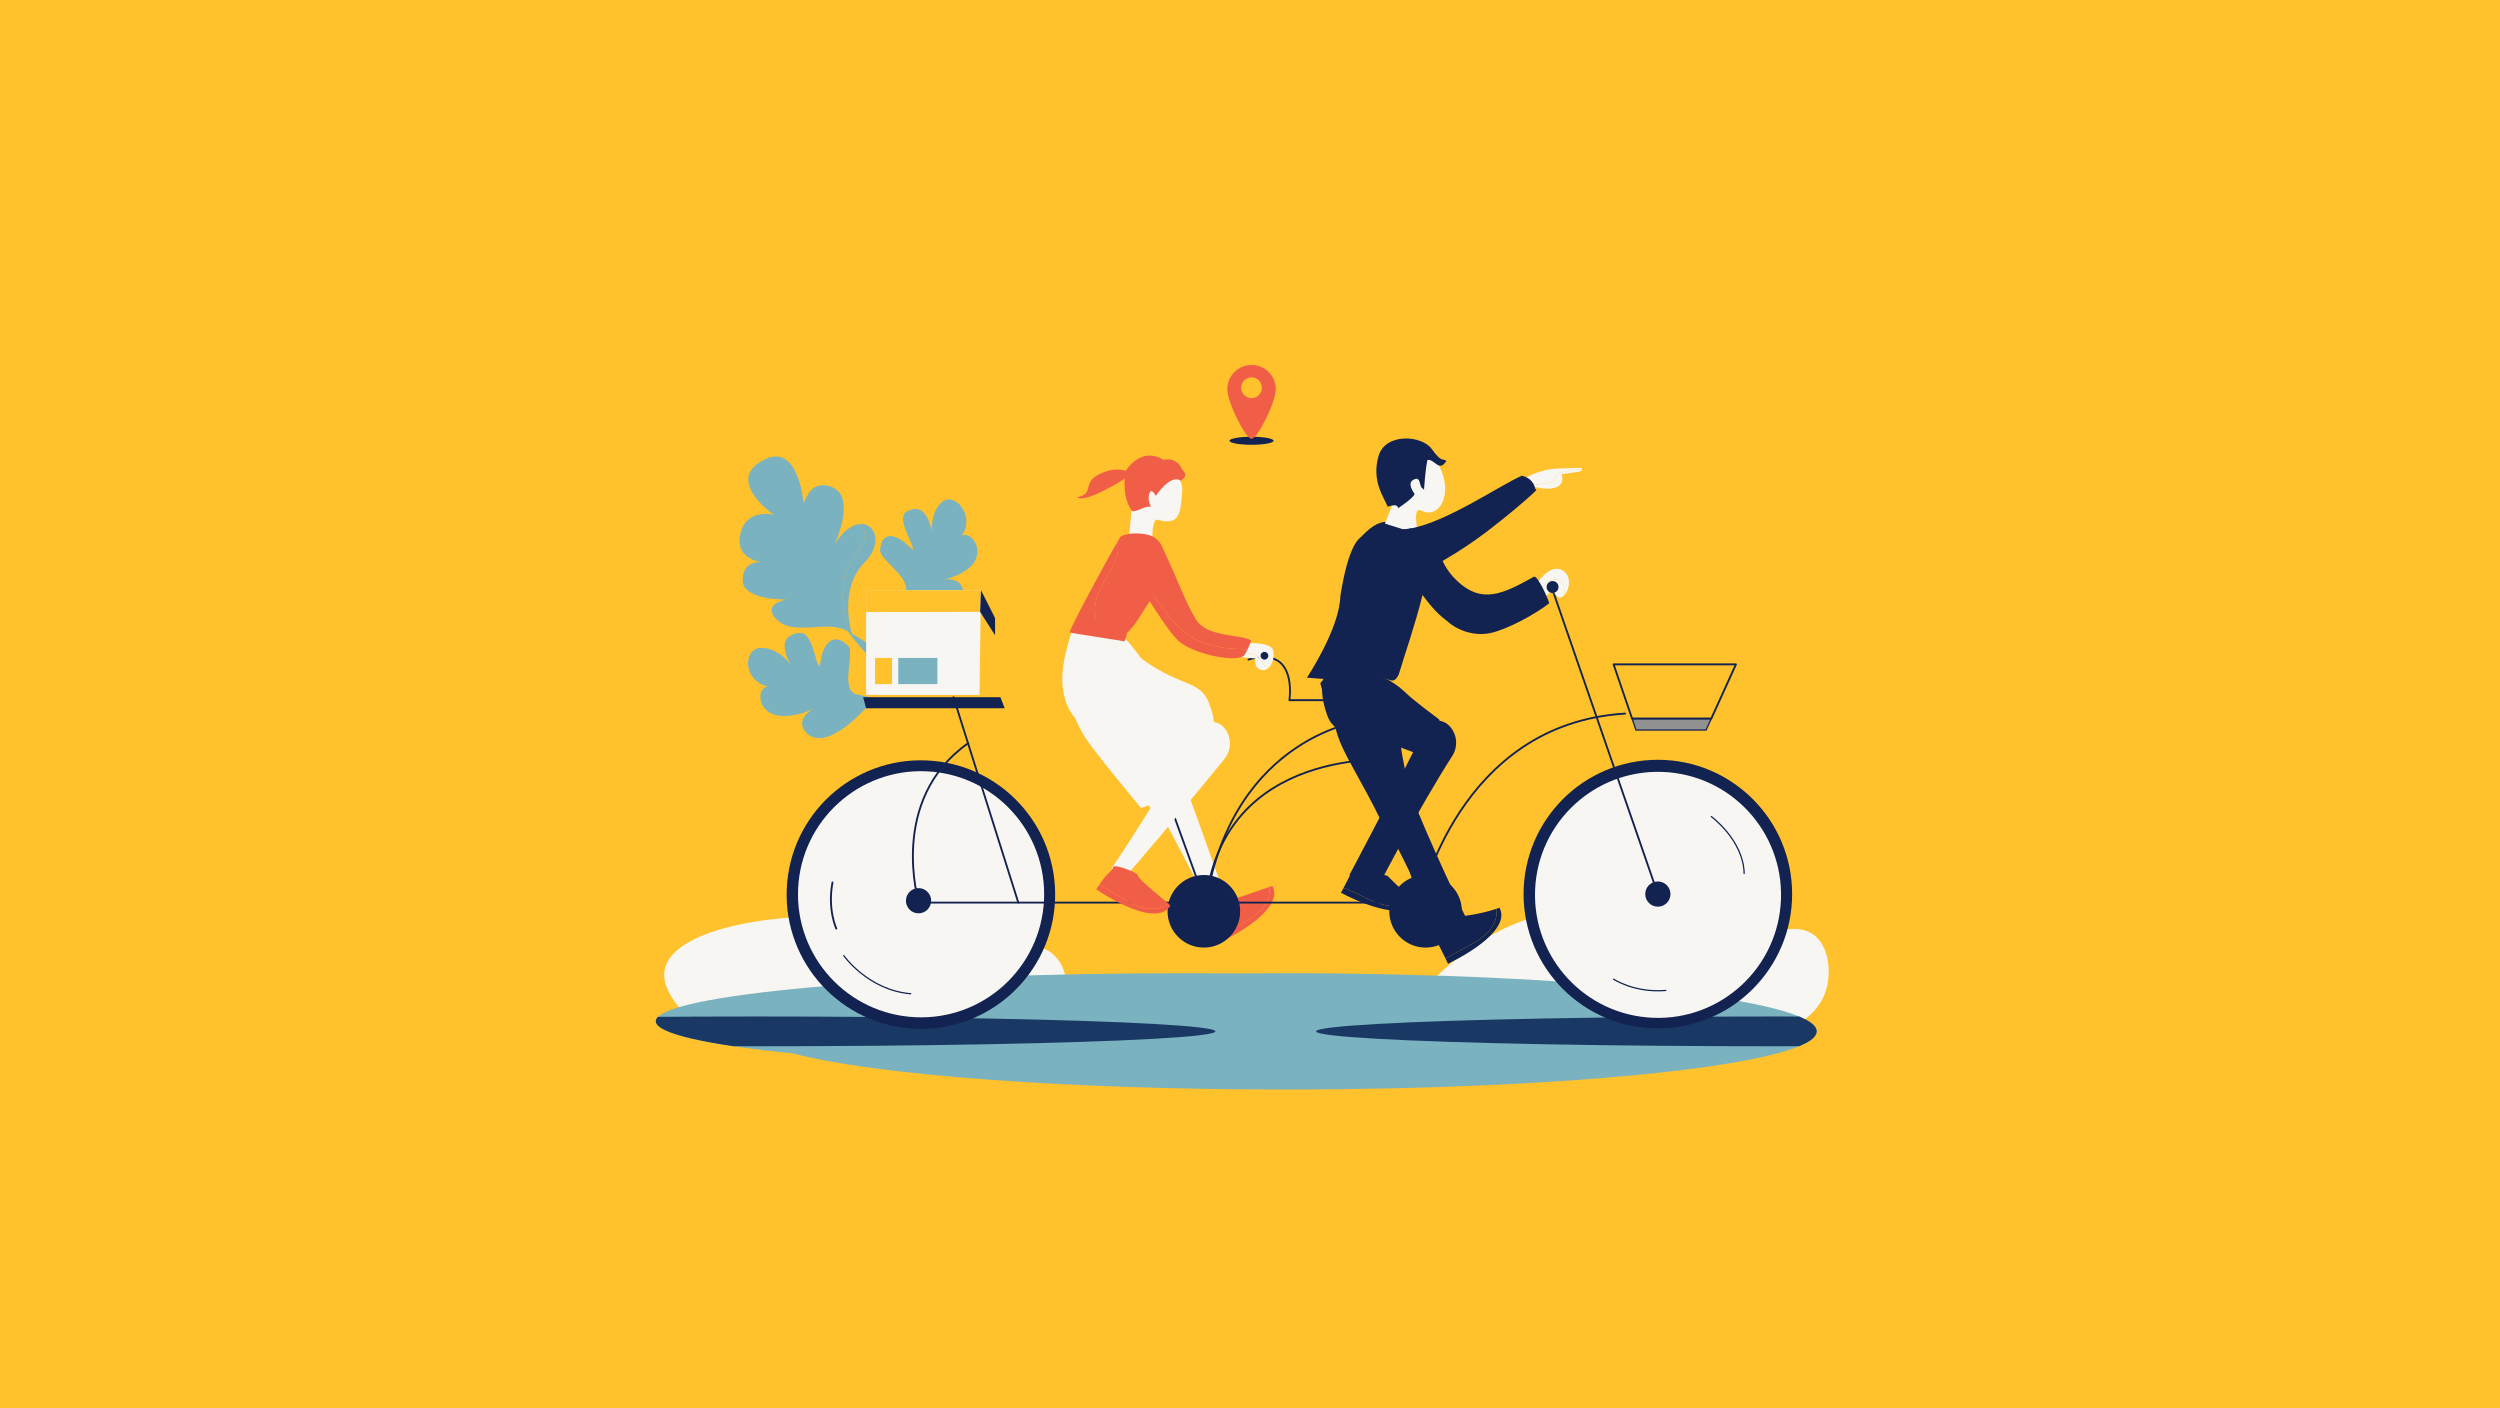 <?xml version="1.0" encoding="utf-8"?>
<!-- Generator: Adobe Illustrator 27.1.1, SVG Export Plug-In . SVG Version: 6.00 Build 0)  -->
<svg version="1.1" xmlns="http://www.w3.org/2000/svg" xmlns:xlink="http://www.w3.org/1999/xlink" x="0px" y="0px"
	 viewBox="0 0 1420 800" style="enable-background:new 0 0 1420 800;" xml:space="preserve">
<style type="text/css">
	.st0{fill:#FFC12C;}
	.st1{fill:#F8F6F2;}
	.st2{fill:#7AB2C0;}
	.st3{clip-path:url(#Group_1_00000140714168222939911400000016792650768940097694_);}
	.st4{fill:#1A3864;}
	.st5{fill:#122251;}
	.st6{fill:#F15E47;}
	.st7{fill:none;stroke:#122251;stroke-width:0.717;stroke-linecap:round;stroke-linejoin:round;}
	.st8{fill:none;stroke:#122251;stroke-width:1.075;stroke-linecap:round;stroke-linejoin:round;}
	.st9{fill:#919191;stroke:#122251;stroke-width:0.741;stroke-miterlimit:10;}
	.st10{fill:#122251;stroke:#122251;stroke-width:0.741;}
</style>
<g id="レイヤー_1">
	<g id="レイヤー_1_00000151543645199414208610000014384296427986105754_">
		<rect x="-10" y="-10" class="st0" width="1440" height="820"/>
	</g>
</g>
<g id="レイヤー_3">
	<g>
		<g>
			<g id="Group_1_00000145741672713713365990000000211199491527158714_">
				<path id="Group_1_00000057118884217179342590000000198926115848815001_" class="st1" d="M802.73,568.66
					c57.82,9.79,120.39,7.97,178.2,17.76c25.69,5.82,48.55-4.59,55.37-21.47c4.61-11.42,2.84-28.17-6.78-34.46
					c-11.28-7.38-34.01-0.81-49.15,22.03c-5.92-5.9-36.11-34.76-83.61-35.03c-0.17,0-0.33,0-0.49,0
					C844.41,517.5,807.69,563.19,802.73,568.66z"/>
			</g>
			<g id="Group_1_00000075868022395286647320000016925685392283140533_">
				<path id="Group_1_00000002380817576583206200000011771206924322166181_" class="st1" d="M377.58,550.63
					c-1.24,5.98,0.22,16.9,21.47,34.46c68.64-7.16,137.29-14.31,205.93-21.47c2.54-12.4-5.05-23.7-14.97-25.7
					c-7.35-1.48-15.48,2.23-20.34,9.32c-16.81-9.44-45.59-22.78-83.05-25.99c-6.11-0.52-12.58-0.79-19.2-0.79
					C427.32,520.47,381.81,530.17,377.58,550.63z"/>
			</g>
			<g id="Group_1_00000132072669527009332430000016305765799623858067_">
				<path id="Group_1_00000035501532082427462400000017874853301969567152_" class="st2" d="M703.5,552.9
					c-9.56-0.08-19.26-0.12-29.06-0.12c-166.76,0-301.94,12.21-301.94,27.27c0,7.04,29.51,13.45,77.96,18.29
					c45.1,12.04,153.24,20.51,279.48,20.51c166.75,0,301.94-14.79,301.94-33.04s-135.18-33.04-301.94-33.04
					C721.03,552.78,712.21,552.82,703.5,552.9z"/>
			</g>
			<g>
				<defs>
					<path id="Group_1_00000097484465284764181380000001193496984587856048_" d="M703.5,552.9c-9.56-0.08-19.26-0.12-29.06-0.12
						c-166.76,0-301.94,12.21-301.94,27.27c0,7.04,29.51,13.45,77.96,18.29c45.1,12.04,153.24,20.51,279.48,20.51
						c166.75,0,301.94-14.79,301.94-33.04s-135.18-33.04-301.94-33.04C721.03,552.78,712.21,552.82,703.5,552.9z"/>
				</defs>
				<clipPath id="Group_1_00000052811761129905605600000016057059953494607524_">
					<use xlink:href="#Group_1_00000097484465284764181380000001193496984587856048_"  style="overflow:visible;"/>
				</clipPath>
				
					<g id="shape2_00000173874920830387685470000005757558556331391417_" style="clip-path:url(#Group_1_00000052811761129905605600000016057059953494607524_);">
					
						<ellipse id="Group_1_00000124150234129224407270000002555124970941294767_" class="st4" cx="1007.98" cy="585.82" rx="260.43" ry="8.46"/>
					
						<ellipse id="Group_2_00000141415764951564660610000013039275253624220051_" class="st4" cx="429.9" cy="585.82" rx="260.43" ry="8.46"/>
				</g>
			</g>
		</g>
		<path id="Group_2_00000160900209443583914590000001139739530608429236_" class="st1" d="M641.22,405.28
			c6.92-11.45-0.02-31.3-0.02-31.3l-31.62-18.43c-4.55,15.5-8.65,28.17-4.48,42.1c4.2,13.85,16.75,18.27,16.75,18.27
			S634.91,415.73,641.22,405.28z"/>
		<path id="Group_2_00000075135795585239222760000005255753700326268348_" class="st5" d="M789.05,410.12
			c4.13-9.95,3.61-19.2,3.61-19.2l-36.08-17.16c-5.1,10.44-8.16,16.69-2.82,32.28c3.56,10.94,15.7,11.24,15.7,11.24
			S784.82,420.31,789.05,410.12z"/>
		<g id="leg1_00000148642594269238140130000010431468941765910197_">
			<path id="Group_2_00000124848797009607375380000018337661383027916460_" class="st1" d="M681.29,401.86
				c-4.87-18.62-15.04-11.44-39.78-29.48c-10.59-14.35-10.83-12.27-10.83-12.27c-0.51,13.17-3.02,29.06-2.06,42.24
				c0.89,8.05,7.26,19.25,11.51,26.98c3.41,6.11,14.38,26.93,13.92,26.36c-0.39-0.48,11.78-7.04,17.79-25.01
				C683.6,420.4,683.79,408.55,681.29,401.86z"/>
			<path id="Group_1_00000087404490490926559330000016066209645849144491_" class="st1" d="M629.63,402.93
				c-1.61-11.36,1.79-27.76,2.37-42.85c0,0-19.71-3.62-25.21,13.84c-2.38,13.34,0.1,29.54,9.01,43.98
				c3.08,5.9,32.06,40.8,32.17,40.85s2.38,0.58,8.65-4.52C647.22,435.72,631.02,412.76,629.63,402.93z"/>
		</g>
		<path id="Group_1_00000006666291617777238370000010227091520652912512_" class="st1" d="M697.9,515.16
			c0,0-15.87-45.91-28.18-78.31c-2.97-7.81-11.56-10.47-17.25-8.16c-3.63,1.47-6.08,4.96-5.15,10.42c1.14,2.55,2.11,4.02,2.44,4.65
			c13.77,26.5,28.62,53.27,41.37,79.75C697.05,521.23,695.26,521.63,697.9,515.16z"/>
		<g id="shoes_00000136401355178532750490000016389330847506726589_">
			<path id="Group_3_00000176745776120488757130000015508341756056673945_" class="st6" d="M722.68,503.15
				c-0.51,0.18-1.03,0.36-1.55,0.54c1.04,16.07-17.53,20.89-29,28.4c0.6,1.17,1.07,2.16,1.35,2.88
				C712.7,525.56,728.14,512.94,722.68,503.15z"/>
			<path id="Group_2_00000065783942190472352860000003551714122970678699_" class="st6" d="M721.13,503.69
				c-8.77,3.07-21.29,7.83-22.46,6.85c-1.18-0.98-13.04,8.37-11.18,9.81c1.86,1.44,0.86,4.33,4.65,11.74
				C703.6,524.57,722.17,519.76,721.13,503.69z"/>
		</g>
		<path id="Group_2_00000052071872393607242100000009282433758098552193_" class="st5" d="M800.05,446.76c0,0-3.87-17.48-4.37-23.34
			c-2.35-27.46-25.41-37.53-25.41-37.53l-7.76,1.15c-5.55,11.47-5.18,11.29-4.22,24.47c0.89,8.05,7.26,19.25,11.51,26.98
			c3.41,6.11,11.01,20.02,13.92,26.36C791.19,471.11,800.05,446.76,800.05,446.76z"/>
		<path id="Group_1_00000183955469009909840060000007498310206316598662_" class="st5" d="M832.49,520.93
			c0,0-20.77-42.5-33.09-74.91c-2.97-7.81-11.56-10.47-17.25-8.16c-3.63,1.47-6.08,4.96-5.15,10.42c1.14,2.55,2.11,4.02,2.44,4.65
			c13.77,26.5,26.81,53.8,39.56,80.28C824.91,530.93,829.84,527.39,832.49,520.93z"/>
		<g id="shoes_00000142144231406177007800000013833283643931486901_">
			<path id="Group_3_00000110443622520936512990000001843220130818113182_" class="st5" d="M851.66,515.6
				c-0.51,0.18-1.03,0.36-1.55,0.54c1.04,16.07-17.53,20.89-29,28.4c0.6,1.17,1.07,2.16,1.35,2.88
				C841.68,538.01,857.12,525.4,851.66,515.6z"/>
			<path id="Group_2_00000092416567479223694540000000748639500592702642_" class="st5" d="M850.11,516.14
				c-8.77,3.07-19.5,4.26-19.5,4.26l-15.63,11.66c0,0,2.34,5.07,6.13,12.48C832.58,537.03,851.16,532.22,850.11,516.14z"/>
		</g>
		<g id="tree_00000175282987020364713740000016390578634790359719_">
			<g id="Group_29_00000072246065811485504160000007336945277808280501_">
				<path id="Group_26_00000117661667770597847150000009717843948603320246_" class="st2" d="M465.6,378.47
					c0.25-1.97,0.58-3.73,0.98-5.3c2.84-11.24,9.12-12.28,15.11-6.29c3.69,3.29-3.38,20.76,2.4,26.34
					c4.03,3.89,10.48,4.71,14.01,4.84c1.53,0.06,2.51-0.01,2.51-0.01s-7.12,2.42-10.51,5.85c0,0-21.5,23.99-32.37,12.01
					c-6.34-7.58,3.33-12.73,4.31-13.22c-1.49,0.69-23.14,10.5-29.5-3.24c0,0-2.8-7.54,3.29-9.57c-14.35-3.73-13.59-21.8-3.55-21.89
					c9.72-0.08,16.67,9.12,17.11,9.72c-0.31-0.47-3.97-6.09-3.69-11.01c0.19-3.22,2.07-6.14,7.68-7.12
					c6.49-1.3,8.48,10.13,10.5,15.87c0,0,0,0.01,0.01,0.01c0.28,0.79,0.56,1.48,0.85,2C465.03,377.94,465.3,378.29,465.6,378.47z"/>
				<path id="Group_25_00000010996090544821659870000009935588371081143460_" class="st2" d="M434.61,382.02
					c0,0,31.4,26.18,66.75,15.82"/>
				<path id="Group_24_00000025429245434705839380000000508053540027441338_" class="st2" d="M474.07,373.21
					c0,0-8.24,20.78,5.18,26.86"/>
				<path id="Group_23_00000086672371882069240070000005075575255649530797_" class="st2" d="M452.68,371.4
					c0,0,2.37,19.04,14.65,26.5"/>
				<path id="Group_22_00000140701690147462175660000002377399496933806988_" class="st2" d="M438.39,398.77
					c0,0,7.58-5.65,17.25-4.57"/>
				<path id="Group_21_00000015334057062722476690000009111132450040256191_" class="st2" d="M463.86,410.85
					c0,0,8.83-7.8,20.46-10.37"/>
				<path id="Group_20_00000068661055940179412960000007489656398222847639_" class="st2" d="M481.69,366.88
					c3.69,3.29-3.38,20.76,2.4,26.34c4.03,3.89,10.48,4.71,14.01,4.84c-5.32,1.59-12.96,2.24-17.96-4.42
					c-8.35-11.11,2.07-30.61-13.57-20.48C469.42,361.94,475.7,360.89,481.69,366.88z"/>
				<path id="Group_19_00000138571395800056055760000005835095808076660401_" class="st2" d="M463.9,375.45
					c-2.39-5.16-9.47-17.83-18.05-8.59c-0.04-0.05-0.09-0.1-0.13-0.15c0.19-3.22,2.07-6.14,7.68-7.12
					C459.89,358.29,461.87,369.72,463.9,375.45z"/>
			</g>
			<g id="Group_28_00000180351041558756617700000005192392503642837678_">
				<path id="Group_18_00000166663250939486275050000009281261878840098720_" class="st2" d="M518.47,312.32
					c-1.4-1.4-2.72-2.59-3.97-3.58c-8.96-7.17-14.01-4.38-14.48,3.75c-0.54,4.7,15.26,14.31,14.68,22
					c-0.4,5.36-4.41,9.71-6.79,11.84c-1.03,0.93-1.76,1.44-1.76,1.44s6.49-2.19,10.98-1.46c0,0,29.94,6.44,30.1-9.19
					c-0.27-9.57-10.24-8.05-11.23-7.88c1.47-0.31,22.71-5.07,18.62-19.48c0,0-2.73-7.51-8.24-5.6c7.72-11.16-4.04-24.87-11.12-19.17
					c-6.85,5.52-5.99,16.71-5.93,17.43c-0.07-0.55-1-7.05-4.26-10.73c-2.13-2.41-5.26-3.62-9.79-1.16
					c-5.35,2.72,0.37,12.8,2.51,18.45c0,0,0,0.01,0,0.01c0.3,0.78,0.52,1.48,0.65,2.06C518.55,311.58,518.57,312.01,518.47,312.32z"
					/>
				<path id="Group_17_00000104681613954936537110000008781325847811389359_" class="st2" d="M542.36,297.3
					c0,0-5.7,38.53-36.86,50.72"/>
				<path id="Group_16_00000036965426684048404060000002930607305563375788_" class="st2" d="M509.28,313.07
					c0,0,18.67,11.53,13.06,24.01"/>
				<path id="Group_15_00000031914549415117696010000004305483788881972366_" class="st2" d="M523.12,299.37
					c0,0,10.17,16.27,6.21,29.16"/>
				<path id="Group_14_00000071525985326728554970000008003374238583993992_" class="st2" d="M550.12,312.58
					c0,0-8.81-0.07-14.9,6.33"/>
				<path id="Group_13_00000078044551741500760950000002855520884318278549_" class="st2" d="M539.8,336.67
					c0,0-11.02-1.03-20.75,3.64"/>
				<path id="Group_12_00000181806844600307743220000000489332175891813552_" class="st2" d="M500.02,312.49
					c-0.54,4.7,15.26,14.31,14.68,22c-0.4,5.36-4.41,9.71-6.79,11.84c4.71-1.81,10.45-5.69,9.82-13.77
					c-1.06-13.5-20.47-22.77-3.23-23.83C505.54,301.57,500.49,304.36,500.02,312.49z"/>
				<path id="Group_11_00000146499257594901484650000002516271862651352755_" class="st2" d="M517.79,308.98
					c-1.54-5.41-4.46-19.4,7.29-17.1c0-0.07,0-0.13,0-0.19c-2.13-2.41-5.26-3.62-9.79-1.16
					C509.93,293.24,515.65,303.33,517.79,308.98z"/>
			</g>
			<g id="Group_27_00000027601333539100662750000004930837329044129412_">
				<path id="Group_10_00000054239470124048380110000007562393830735404179_" class="st2" d="M440.53,351.28
					c10.59,11.73,31.93-1.5,43.49,9.17c0,0-0.06-0.18-0.16-0.52c-0.43-0.72-0.89-1.53-1.37-2.44c-2.25-4.23-8.74-27.63,3.09-41.92
					c11.69-14.12,1.86-17.69,1.63-17.77c0,0,0,0,0,0c-3.96,0.81-8.6,4.12-12.97,11.07c-5.02-15.75,14.62-23.11-3.12-30.35
					c-11.42-4.66-14.56,7.19-14.67,7.58c0.01-0.69-2.88-33.92-21.43-25.45c-24.65,11.25,3.94,31.43,4.39,31.66
					c-0.35-0.09-15.54-3.75-18.89,10.9c-3.07,13.43,9.62,15.76,12.02,16.08c-1.95-0.16-10.6-0.3-10.7,10.13
					c-0.12,11.63,24.28,11.11,24.8,11.09C446.32,340.57,433.13,343.08,440.53,351.28z"/>
				<path id="Group_9_00000056393237714371024860000001126176128084594856_" class="st2" d="M484.01,360.45
					c-22.1-17.48-23.83-29.29-22.66-44.59c1.17-15.3-19.11-34.55-19.11-34.55"/>
				<path id="Group_8_00000099644229853258915910000010136979773336389782_" class="st2" d="M431.1,300.86
					c0,0,24.06-3.12,30.18,15.93"/>
				<path id="Group_7_00000054988444923608673160000003169835750058403746_" class="st2" d="M430.28,328.05
					c0,0,23.63-10.61,32.24,5.3"/>
				<path id="Group_6_00000164507227177622968340000012592850222110794387_" class="st2" d="M465.12,289.79c0,0-6.69,7.73-5.89,15.1
					"/>
				<path id="Group_5_00000123400140156323166100000010668502546658249605_" class="st2" d="M478.21,319.76c0,0-13.65,8.88-11.96,22
					"/>
				<path id="Group_4_00000065785296782455663580000007395888786407264904_" class="st2" d="M450.59,346.84
					c0,0,14.48-4.95,19.78,0.7"/>
				<path id="Group_3_00000137089925088517089350000000764609417653926555_" class="st2" d="M483.86,359.93
					c-1.09-3.67-6.93-26.12,7.36-40.67c10.97-11.18,5.39-23.37-4.01-21.46c0.23,0.08,10.07,3.65-1.63,17.77
					c-11.83,14.29-5.34,37.68-3.09,41.92C482.96,358.4,483.43,359.21,483.86,359.93z"/>
				<path id="Group_2_00000093886077877535193390000007682343759226131085_" class="st2" d="M458.35,281.97
					c5.42-6.28,21.51-3.16,16.77,10.1c-4.92,13.78-0.88,16.82-0.88,16.82s9.06-19.61,2.93-28.58
					C473.76,275.32,462.69,272.12,458.35,281.97z"/>
				<path id="Group_1_00000034090201368295756950000001906556528964925064_" class="st2" d="M483.86,359.93
					c0,0,18.94,10.41,15.78,14.88c-3.16,4.48-18.33-16.57-18.33-16.57L483.86,359.93z"/>
			</g>
		</g>
		<g id="wheel2_00000031892203388893880480000001551286681657272231_">
			
				<ellipse id="Group_5_00000106842052320321049190000011802192767420629378_" transform="matrix(0.041 -0.999 0.999 0.041 -5.696 1009.732)" class="st5" cx="522.96" cy="507.83" rx="76.27" ry="76.27"/>
			
				<ellipse id="Group_4_00000058563966014608206070000000476496621655389831_" transform="matrix(0.047 -0.999 0.999 0.047 -8.734 1006.513)" class="st1" cx="522.96" cy="507.83" rx="69.9" ry="69.9"/>
			<path id="Group_2_00000029013388758486171410000001534593364922807181_" class="st7" d="M479.26,542.8
				c0,0,13.75,19.59,38.04,21.66"/>
			<path id="Group_1_00000181766334702172679260000005862906592308261567_" class="st8" d="M475.03,527.45
				c0,0-5.09-10.88-2.17-26.22"/>
		</g>
		<g id="wheel1_00000003105583253755797760000017626810198029309626_">
			<path id="Group_4_00000039128650765392719100000009023843568236184455_" class="st5" d="M1017.93,507.83
				c0,42.12-34.15,76.27-76.27,76.27c-42.12,0-76.27-34.15-76.27-76.27s34.15-76.27,76.27-76.27
				C983.79,431.56,1017.93,465.71,1017.93,507.83z"/>
			
				<ellipse id="Group_3_00000004506386848367716380000006375077943082266025_" transform="matrix(0.037 -0.999 0.999 0.037 399.593 1430.211)" class="st1" cx="941.66" cy="507.83" rx="69.9" ry="69.9"/>
			<path id="Group_2_00000054253111433594410470000007711309472579363505_" class="st7" d="M972.02,463.8
				c0,0,18.23,13.35,18.66,32.31"/>
			<path id="Group_1_00000159441407957270171860000000508826721963532722_" class="st7" d="M916.52,556.17c0,0,11.77,7.91,29.66,6.4
				"/>
		</g>
		<g id="Bicycle_00000147191831716169725670000009437172141249863567_">
			<path id="Group_16_00000002342384572426304060000009069748157458156461_" class="st5" d="M528.89,511.61
				c0-3.95-3.2-7.16-7.16-7.16c-3.95,0-7.16,3.2-7.16,7.16c0,3.95,3.2,7.16,7.16,7.16C525.69,518.77,528.89,515.56,528.89,511.61z"
				/>
			<g id="Group_15_00000069361275635900794420000006032135185811781549_">
			</g>
			<path id="Group_14_00000018920337859309188090000006554085712297755009_" class="st8" d="M755.22,397.7h-22.84
				c0,0,3.86-24.37-14.24-24.37c-5.74,0-9.04,1.34-9.04,1.34"/>
			<path id="Group_13_00000174575644375624220430000016862698450475033009_" class="st8" d="M923.02,405.33
				c-94.92,5.65-116.38,107.34-116.38,107.34H521.89c0,0-17.71-58.35,28.05-90.55"/>
			
				<line id="Group_12_00000088836121150227175410000001775398358963534728_" class="st8" x1="882.34" y1="336.4" x2="941.66" y2="507.83"/>
			<polygon id="Group_11_00000145781102701776813180000005652302009066920379_" class="st9" points="927.02,408.15 929.23,414.65 
				969.06,414.65 972.02,408.15 			"/>
			<polygon id="Group_10_00000024680191065731785690000008963045634262427824_" class="st8" points="986.01,377.36 916.52,377.36 
				927.02,408.15 972.02,408.15 			"/>
			<path id="Group_9_00000139258934087703623370000010556337628687150244_" class="st8" d="M775.1,409.17
				c0,0-74.68,7.73-90.22,103.92"/>
			<path id="Group_8_00000102536750204558490780000008107949426665515149_" class="st8" d="M792.51,431.56
				c0,0-98.3-8.44-107.63,81.53"/>
			
				<line id="Group_7_00000040575067115531745910000017430504193931137703_" class="st8" x1="541.58" y1="396" x2="578.39" y2="512.67"/>
			<path id="Group_6_00000168099163418475380490000002010968893663873192_" class="st5" d="M948.82,507.83
				c0-3.95-3.2-7.16-7.16-7.16c-3.95,0-7.16,3.2-7.16,7.16c0,3.95,3.2,7.16,7.16,7.16C945.62,514.99,948.82,511.78,948.82,507.83z"
				/>
			<polygon id="Group_5_00000075146163255688268020000012047977682913600139_" class="st5" points="490.25,396 568.22,396 
				570.67,402.31 491.95,402.31 			"/>
			
				<line id="Group_4_00000121237775035933844870000016176721826663655302_" class="st8" x1="771.61" y1="397.7" x2="806.63" y2="512.67"/>
			
				<line id="Group_3_00000000916567456293308540000000685132292031440010_" class="st8" x1="643.08" y1="397.7" x2="684.88" y2="513.09"/>
			<path id="Group_2_00000006685401171287072530000014533875769722562978_" class="st5" d="M663.17,517.61
				c0,11.39,9.23,20.62,20.62,20.62c11.39,0,20.62-9.23,20.62-20.62c0-11.39-9.23-20.61-20.62-20.61
				C672.4,497,663.17,506.23,663.17,517.61z"/>
			<path id="Group_2_00000130612982019626173500000008913795326275781259_" class="st5" d="M789.12,517.61
				c0,11.39,9.23,20.62,20.62,20.62c11.39,0,20.62-9.23,20.62-20.62c0-11.39-9.23-20.61-20.62-20.61
				C798.35,497,789.12,506.23,789.12,517.61z"/>
		</g>
		<g id="shape1_00000150077702448688218380000017407226300875548855_">
			
				<rect id="Group_6_00000080898854370539802360000009469745148230621831_" x="491.95" y="335.24" class="st1" width="65.25" height="59.46"/>
			<polygon id="Group_5_00000029727759148577793170000001534198238024350607_" class="st0" points="557.2,335.24 565.2,351.06 
				565.2,394.7 556.35,394.7 			"/>
			
				<rect id="Group_4_00000163789604372252519000000009716723416877919652_" x="497.03" y="373.7" class="st0" width="9.6" height="14.88"/>
			
				<rect id="Group_3_00000001660012430893652610000014921574755448329396_" x="510.21" y="373.7" class="st2" width="22.22" height="14.88"/>
			<polygon id="Group_2_00000174593281315944274250000006571928446489890991_" class="st0" points="556.71,347.53 491.95,347.67 
				491.95,335.24 557.2,335.24 			"/>
			<polygon id="Group_1_00000021838801714674520570000009210287494897543596_" class="st5" points="565.2,351.06 557.2,335.24 
				556.71,347.53 565.2,360.82 			"/>
		</g>
		<g id="leg1_00000101822410138303595630000004778474118433638792_">
			<path id="Group_2_00000165939303627870617880000018277018566940951194_" class="st1" d="M688.12,403.58
				c-4.87-18.62-15.04-11.44-39.78-29.48c-10.59-14.35-10.83-12.27-10.83-12.27c-0.51,13.17-3.02,29.06-2.06,42.24
				c0.89,8.05,7.26,19.25,11.51,26.98c3.41,6.11,14.38,26.93,13.92,26.36c-0.39-0.48,11.78-7.04,17.79-25.01
				C690.43,422.12,690.62,410.27,688.12,403.58z"/>
			<path id="Group_1_00000095316942352657379410000000122277245110019494_" class="st1" d="M636.47,404.65
				c-1.61-11.36,1.79-27.76,2.37-42.85c0,0-19.71-3.62-25.21,13.84c-2.38,13.34,0.1,29.54,9.01,43.98
				c3.08,5.9,32.06,40.8,32.17,40.85s2.38,0.58,8.65-4.52C654.05,437.44,637.86,414.48,636.47,404.65z"/>
		</g>
		<path id="Group_1_00000166668133409711776990000015339917902666879669_" class="st1" d="M642.07,494.8
			c0,0,31.66-36.83,53.45-63.79c5.25-6.5,3.23-15.26-1.64-19.01c-3.1-2.39-7.35-2.75-11.6,0.8c-1.63,2.26-2.41,3.85-2.79,4.45
			c-15.95,25.24-31.6,51.56-48.05,75.91C636.4,497.12,635.16,495.77,642.07,494.8z"/>
		<g id="shoes_00000119802434575174959370000009043326034963459721_">
			<path id="Group_3_00000005973139855001144560000017144703323470036401_" class="st6" d="M664.83,514.33
				c-0.41-0.35-0.83-0.71-1.25-1.07c-13.36,8.99-26.88-4.63-39.14-10.74c-0.71,1.11-1.33,2.02-1.81,2.62
				C640.44,516.99,659.12,523.98,664.83,514.33z"/>
			<path id="Group_2_00000097484345084556401070000010676531393919900592_" class="st6" d="M663.58,513.26
				c-7.07-6.03-17.49-14.44-17.23-15.95c0.26-1.51-13.8-7.05-14.11-4.72c-0.3,2.33-3.31,2.92-7.8,9.93
				C636.71,508.63,650.23,522.26,663.58,513.26z"/>
		</g>
		<g id="shoes_00000166635973812188950050000001713796515809532602_">
			<path id="Group_3_00000053546981646672835770000006220162447735958456_" class="st5" d="M804.6,511.63
				c-0.45-0.31-0.9-0.62-1.36-0.92c-12.3,10.4-27.22-1.67-40.08-6.41c-0.59,1.18-1.1,2.15-1.51,2.8
				C780.65,516.94,799.98,521.84,804.6,511.63z"/>
			<path id="Group_2_00000036215114743811448900000001693733567913408429_" class="st5" d="M803.25,510.7
				c-7.68-5.22-15.02-13.14-15.02-13.14l-18.67-5.62c0,0-2.69,4.9-6.39,12.36C776.03,509.03,790.95,521.1,803.25,510.7z"/>
		</g>
		<path id="Group_1_00000075860208916952003780000002005574209441637813_" class="st5" d="M784.36,500.56
			c0,0,21.8-41.98,40.52-71.17c4.51-7.03,1.54-15.52-3.7-18.72c-3.34-2.04-7.6-1.93-11.44,2.06c-1.37,2.43-1.97,4.09-2.28,4.73
			c-13.1,26.83-27.3,53.56-40.99,79.56C771.81,500.42,777.59,502.29,784.36,500.56z"/>
		<path id="Group_2_00000155861325063041563820000012247899122522004630_" class="st5" d="M817.38,408.61
			c0,0-14.37-10.68-18.58-14.78c-19.75-19.23-43.77-11.75-43.77-11.75l-5.11,5.95c3.31,12.3,3.47,11.93,12.82,21.26
			c5.94,5.5,18.08,9.8,26.36,12.87c6.57,2.39,21.43,7.93,27.77,10.82C826.63,432.82,817.38,408.61,817.38,408.61z"/>
		<g id="shape1_00000014609073359472271990000010927484443130129825_">
			<path id="Group_3_00000005982355046686634610000003894940489330683531_" class="st5" d="M723.4,250.36
				c0,1.26-5.6,2.28-12.52,2.28c-6.91,0-12.52-1.02-12.52-2.28c0-1.26,5.6-2.28,12.52-2.28C717.79,248.08,723.4,249.1,723.4,250.36z
				"/>
			<g id="Group_4_00000158722524992990755180000012388485349988863380_">
				<path id="Group_2_00000159443176969141120540000003380261677750312601_" class="st6" d="M724.64,221.06
					c0,7.6-10.45,28.19-13.76,28.19c-3.32,0-13.76-20.59-13.76-28.19c0-7.6,6.16-13.76,13.76-13.76
					C718.48,207.3,724.64,213.46,724.64,221.06z"/>
				<path id="Group_1_00000066504045681028417100000009990359777859073444_" class="st0" d="M716.76,220.23
					c0-3.25-2.64-5.89-5.89-5.89c-3.25,0-5.89,2.64-5.89,5.89c0,3.25,2.64,5.89,5.89,5.89
					C714.13,226.11,716.76,223.48,716.76,220.23z"/>
			</g>
		</g>
		<g id="arm1_00000116950408110430497810000004721895696496897681_">
			<path id="Group_7_00000139286737546724292900000004414437898083747720_" class="st1" d="M886.94,323.68
				c-7.49-3.39-14.41,8.47-14.41,8.47l1.3,4.36c1.54-1.3,2.62-3.34,3.86-4.58c1.55-1.94,4.26-3.1,6.96-2.71
				c4.48,0.9,3.66,5.02,3.94,8.81C891.8,334.65,892.85,326.35,886.94,323.68z"/>
			<path id="Group_6_00000034802503272029297870000013549522240212695444_" class="st1" d="M884.66,329.22
				c-2.71-0.39-5.42,0.77-6.96,2.71c-1.24,1.24-2.33,3.28-3.86,4.58l1.52,5.1l6.51-6.78c0,0,1.55,3.81,3.81,4.66
				c1.07,0,2.08-0.56,2.93-1.46C888.32,334.24,889.14,330.12,884.66,329.22z"/>
			<path id="Group_4_00000075146393496193206370000001575612925663236287_" class="st5" d="M846.73,359.52
				c10.14-2.23,25.54-10.91,33.26-16.86c-1.02-3.51-6.36-15.17-8.58-15.17c-18.08,10.17-29.83,15.54-43.67,2.54
				c-13.84-12.99-6.17-21.98-27.55-31.91l-11.67,22.16c0,0,0.47,0.73,1.35,1.98c13.77,3.3,17.64,20.07,31.99,30.4
				C828.2,358.57,838.22,361.46,846.73,359.52z"/>
			<path id="Group_3_00000048484887531113033650000011370191615645406339_" class="st5" d="M885.24,333.42
				c0-1.87-1.51-3.38-3.38-3.38c-1.87,0-3.38,1.51-3.38,3.38c0,1.87,1.51,3.38,3.38,3.38C883.73,336.8,885.24,335.29,885.24,333.42z
				"/>
		</g>
		<path id="Group_2_00000106835445209972286090000002493292440458794923_" class="st5" d="M808.11,300.76
			c-17.32-1.73-20.6-11.07-35.3,4.47c-0.64,0.68-6.83,3.72-11.48,33.3c-0.53,18.82-19,46.37-19,46.37s21.83,2.31,31.94-0.28
			c13.6-3.34,16.08,6.98,20.21-1.51C800.74,362.01,819.78,311.09,808.11,300.76z"/>
		<g id="head_00000106846703705951415920000005707040225677277570_">
			<path id="Group_3_00000123419470210075643210000016029716975955964314_" class="st1" d="M786.64,297.4
				c0,0,10.06-27.05,17.53-36.15c8.35-10.18,17.3,6.91,16.67,17.39c-0.64,10.48-7.57,14.57-13.32,11.46
				c-5.75-3.11-2.01,13.28-2.01,13.28L786.64,297.4z"/>
			<path id="Group_1_00000180345810033107020910000013811641029371218817_" class="st5" d="M788.22,287.8
				c6.73-2.33,5.61,1.1,5.9,0.86c0.29-0.25,9.13-5.98,9.32-8.14c-4.83-6.95-0.62-8.14,0.68-8.51c2.32-0.67,2.26,3.07,3.24,4.78
				l1.47,1.4c0,0,0.81-12.24,1.96-16.9c3.99-0.89,6.61,7.4,10.77,0.46c-2.16-1.49-2.76,1.11-8.33-6.72
				c-5.57-7.83-26.51-9.44-30.3,4.25C779.14,272.97,785.55,281.62,788.22,287.8z"/>
		</g>
		<g id="arm2_00000004508787739907717720000017861903223349167268_">
			<path id="Group_7_00000176746416812579473240000015862128844601069216_" class="st1" d="M883.95,270.12
				c-0.77,0.77-0.77,3.87-2.71,3.87c-5.11,0.9-10.21,1.1-14.95,2.96c0.57,0.96,1.12,1.65,1.12,1.65l2.07-1.51
				c2.07-1.51,7.06,1.7,13.47,0c6.4-1.69,4.05-7.72,4.05-7.72s6.31-0.85,9.6-1.41c1.76-0.3,2.07-0.93,1.98-1.44
				C893.33,266.86,888.05,267.05,883.95,270.12z"/>
			<path id="Group_6_00000044890149989369056060000007947547649798128003_" class="st1" d="M883.95,270.12
				c4.1-3.07,9.38-3.26,14.62-3.6c-0.08-0.45-0.47-0.82-0.47-0.82l-12.46,0.38c-12.46,0.38-20.49,6.21-20.49,6.21
				c-0.55,1.33,0.33,3.28,1.14,4.66c4.74-1.86,9.85-2.06,14.95-2.96C883.18,273.99,883.18,270.9,883.95,270.12z"/>
			<path id="Group_5_00000018924109261059785670000002823148484161493694_" class="st10" d="M826.31,307.65
				c16.25-3.48,22.44-19.73,35.98-28.63c2.66-1.83,5.39-3.23,8.23-4.26c-1.02-1.65-2.81-3.36-6.01-4.17
				c-11.52,4.82-42.64,26.39-63.34,29.94C807.41,307.15,817.46,309.35,826.31,307.65z"/>
			<path id="Group_4_00000081639547950821810720000006472996851931555487_" class="st10" d="M817.42,313.06
				c-8.51-1.93-14.31-8.51-22.05-11.99c-0.06-0.02-0.13-0.03-0.19-0.05c-0.31-0.01-0.63-0.02-0.93-0.04
				c-13.91,11.89,1.01,28.95,1.01,28.95s13.12-4.65,31.62-16.25C823.78,313.97,820.65,313.87,817.42,313.06z"/>
			<path id="Group_3_00000147208004564022620250000018052657569786329020_" class="st10" d="M870.52,274.76
				c-2.83,1.03-5.57,2.43-8.23,4.26c-13.54,8.9-19.73,25.14-35.98,28.63c-8.85,1.7-18.9-0.49-25.14-7.11
				c-2.12,0.36-4.13,0.54-6,0.49c0.06,0.02,0.13,0.03,0.19,0.05c7.74,3.48,13.54,10.06,22.05,11.99c3.23,0.81,6.37,0.91,9.46,0.62
				c7.16-4.49,15.12-10.01,23.44-16.71c16.4-13.02,21.51-18.29,21.51-18.29S871.76,276.78,870.52,274.76z"/>
		</g>
		<g id="arm1_00000031194831040199475540000004758594401373959097_">
			<path id="Group_5_00000026878528018951746850000009411532979230094730_" class="st1" d="M723.21,369.6
				c-1.13-5.65-17.33-4.14-17.33-4.14l-2.04,5.09c2.32,0.39,4.78,0.32,7.25,0.77c4.64,0.77,4.64,5.03,8.12,7.35
				c0.51,0.34,0.99,0.52,1.45,0.58C722.79,377.2,723.94,373.24,723.21,369.6z"/>
			<path id="Group_4_00000046297174934992685680000010120621157176626591_" class="st1" d="M711.09,371.32
				c-2.47-0.45-4.93-0.38-7.25-0.77l-0.97,2.42l10.17,1.06c0,0-1.13,5.37,3.39,6.5c1.6,0.4,3.07-0.15,4.23-1.28
				c-0.45-0.06-0.93-0.24-1.45-0.58C715.74,376.35,715.74,372.09,711.09,371.32z"/>
			<path id="Group_3_00000126321771937362432670000008586947737717500836_" class="st6" d="M648.04,331.47
				c-0.23-0.46-0.88-0.78-1.61-0.89c2.34,4,16.36,27.64,23.31,33.76c7.61,6.69,30.42,12.02,36.57,8.3c0.58-0.35,1.48-1.94,2.39-3.92
				c-10.88-0.03-21.76-0.92-31.65-6.69C664.29,354.3,659.26,340.76,648.04,331.47z"/>
			<path id="Group_2_00000119100188151881068980000004408523977210699167_" class="st6" d="M679.09,351.54
				c-6.27-10.76-7.17-15.38-18.62-40.19l-14.38,18.65c0,0,0.12,0.21,0.34,0.58c0.73,0.1,1.37,0.43,1.61,0.89
				c11.22,9.28,16.25,22.82,29.01,30.56c9.9,5.77,20.77,6.66,31.65,6.69c0.71-1.55,1.42-3.33,1.98-4.97
				C704.91,360.07,685.36,362.3,679.09,351.54z"/>
			<path id="Group_1_00000120536103868896105140000016012109669840610965_" class="st5" d="M720.4,372.47c0-1.21-0.98-2.2-2.2-2.2
				c-1.21,0-2.2,0.98-2.2,2.2c0,1.21,0.98,2.2,2.2,2.2C719.41,374.67,720.4,373.68,720.4,372.47z"/>
		</g>
		<g id="head2_00000056400611833998559080000002802127781882728879_">
			<path id="Group_3_00000065761988969080657090000001099953473184032658_" class="st1" d="M640.9,310.49c0,0,2.45-35.35,5.62-41.41
				c3.17-6.07,25.95-3.64,25.03,9.52c-0.92,13.15-1.69,19.87-13.29,16.81c-5.2-2.78-3.44,17.32-3.44,17.32L640.9,310.49z"/>
			<path id="Group_1_00000034088749728170772230000001282770906080681879_" class="st6" d="M656.55,281.63
				c-0.23,0.01-2.77-5.65-3.94-0.46c-0.94,4.15,1.95,7.09,0.77,6.71c-2.65-0.85-8.9,3.69-10.55,2.21c-5.27-7.36-3.96-18.2-3.96-18.2
				s-22.11,14.21-27.08,10.62c10.06-2.23,2.86-7.75,11.73-12.67c5.62-3.09,10.77-3.9,15.89-2.45c10.17-14.64,21.36-6.2,21.36-6.2
				s7.49-2.14,10.62,5.43c4.5,4.1-0.88,6.34-0.88,6.34S665.58,268.63,656.55,281.63z"/>
		</g>
		<g id="body2_00000168812255132077236660000016476480355446870671_">
			<path id="Group_2_00000168810228418234311590000013070434209506681001_" class="st6" d="M622.51,351.59
				c-3.09-13.15,6.58-22.44,11.22-33.66c1.24-3.11,1.73-6.71,0.88-10.02c-4.75,8-28.13,50.96-26.95,51.37s25.22,3.91,31.05,5.03
				C645.98,347.75,623.68,355.7,622.51,351.59z"/>
			<path id="Group_1_00000030469902099053727580000011046330744537237929_" class="st6" d="M660.97,312.77
				c-2.17-7.1-7.06-8.84-10.88-9.41c-9.6-1.43-13.65,1.5-13.65,1.5s-0.69,1.12-1.84,3.06c0.86,3.3,0.37,6.91-0.88,10.02
				c-4.64,11.22-14.31,20.5-11.22,33.66c1.17,4.11,3.14,8.02,5.95,10.78c4.2,0.8,8.36,0.14,11.46-2.66
				c7.96-7.14,12.23-20.52,20.81-26.57C661.45,323.64,661.76,315.35,660.97,312.77z"/>
		</g>
		<g id="shape1_00000023965585940049978780000003587368097364907967_">
		</g>
	</g>
</g>
</svg>
